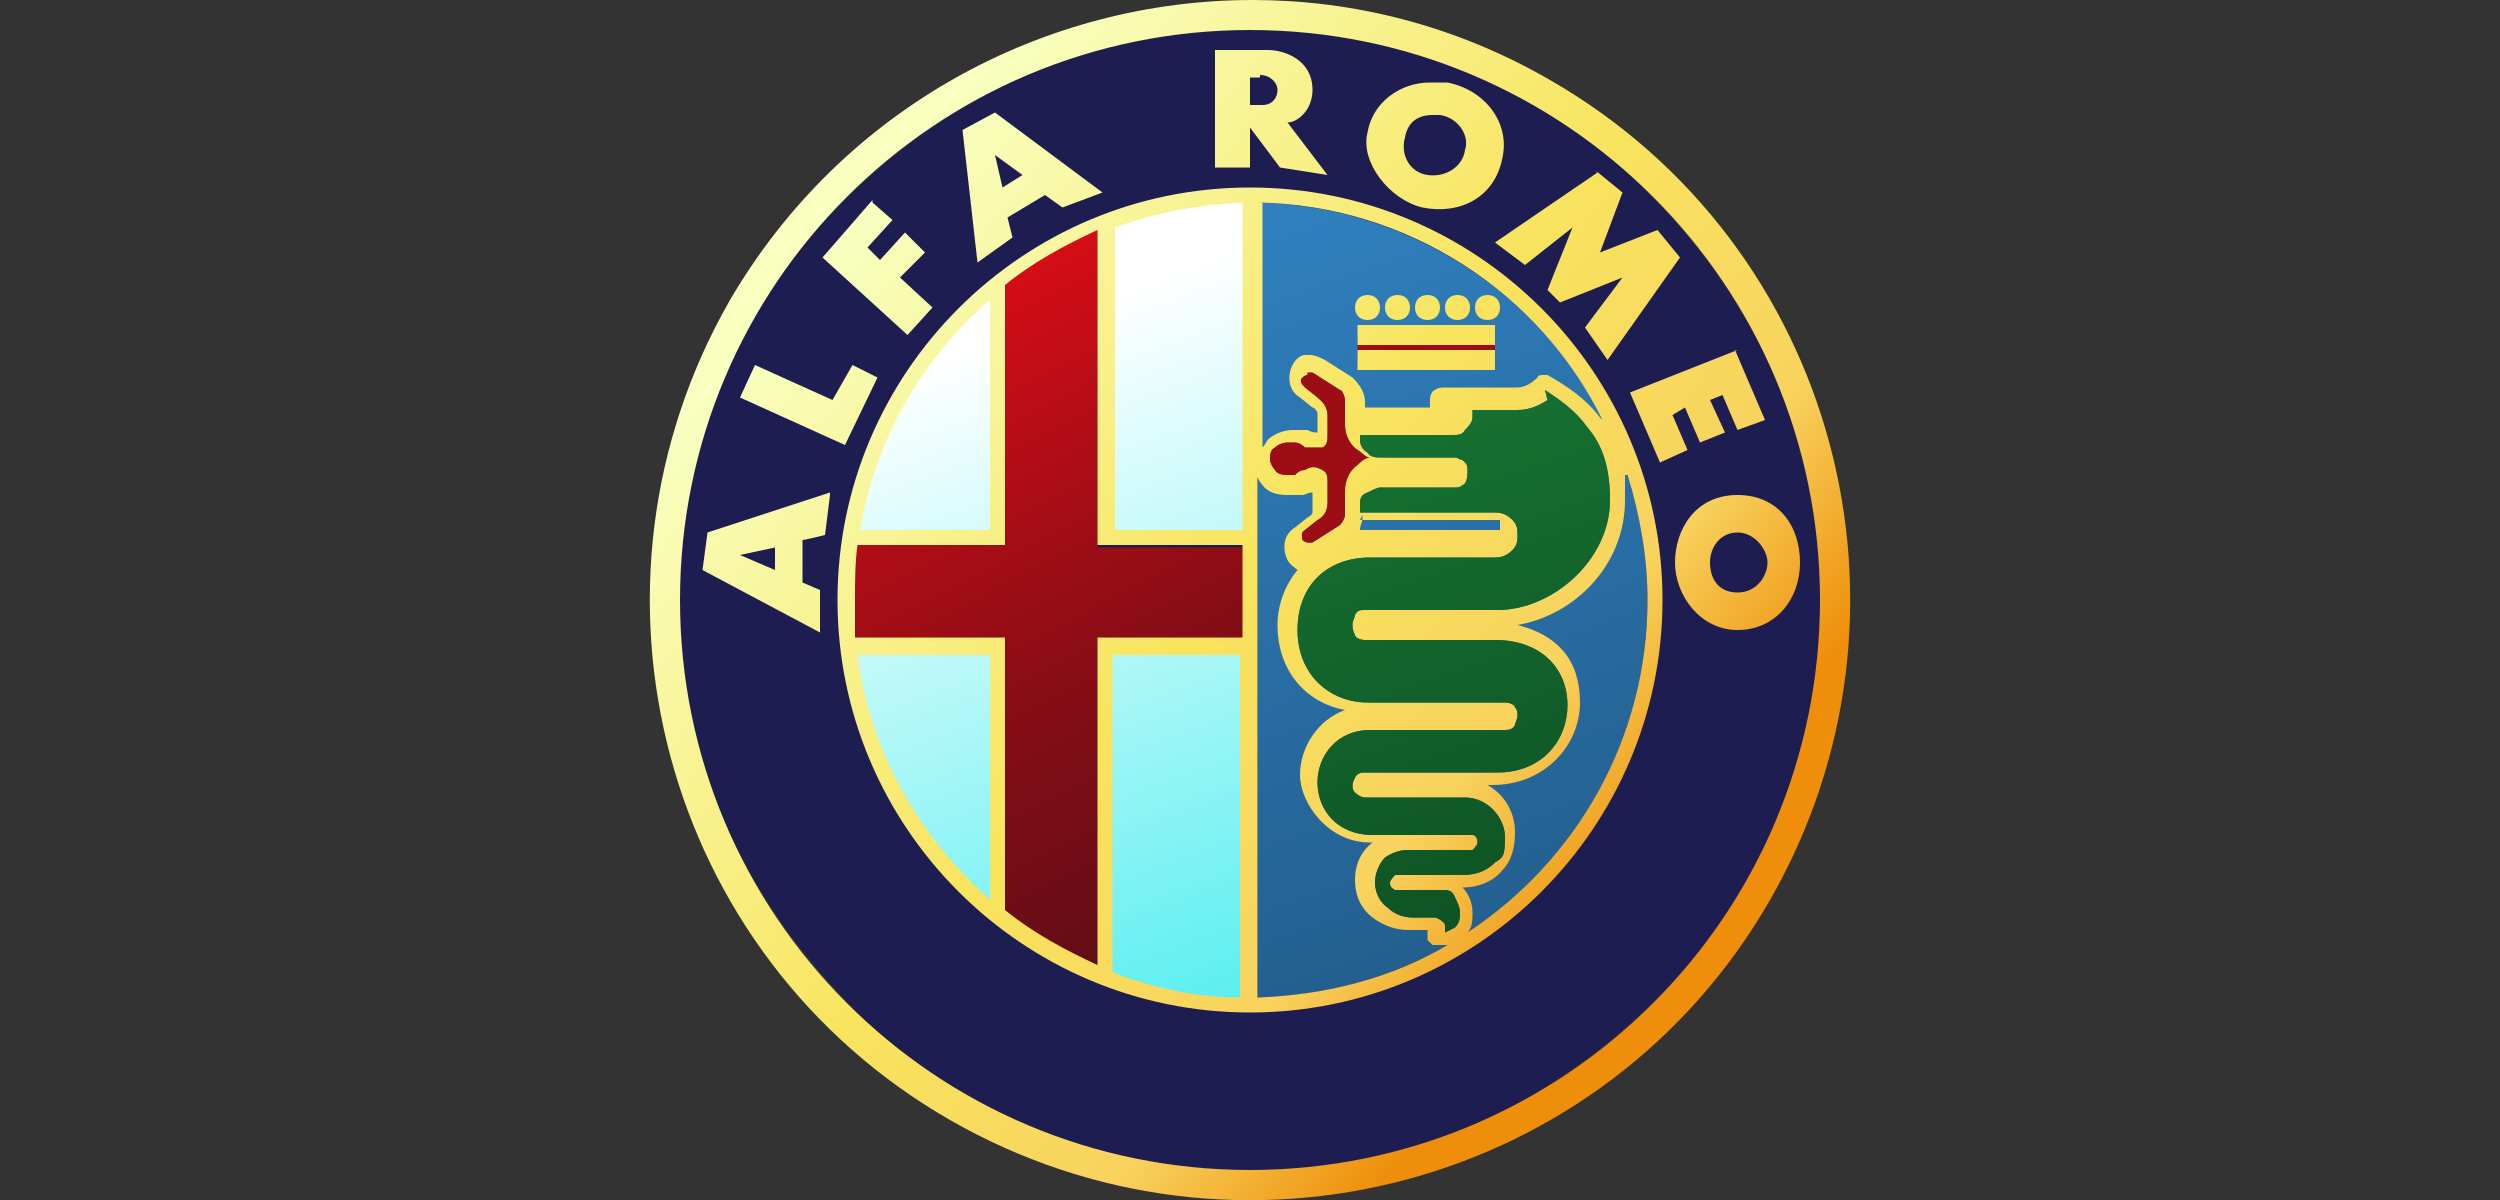 <?xml version="1.0" encoding="UTF-8"?>
<svg id="Livello_1" xmlns="http://www.w3.org/2000/svg" xmlns:xlink="http://www.w3.org/1999/xlink" version="1.1" viewBox="0 0 100 48">
  <rect x="0" y="0" width="100" height="48" fill="#333333" stroke="none"/>
  <!-- Generator: Adobe Illustrator 29.3.1, SVG Export Plug-In . SVG Version: 2.1.0 Build 151)  -->
  <defs>
    <style>
      .st0 {
        fill: #fff38d;
      }

      .st0, .st1, .st2, .st3, .st4, .st5, .st6, .st7 {
        fill-rule: evenodd;
      }

      .st1 {
        fill: #1e1d51;
      }

      .st2 {
        fill: url(#Sfumatura_senza_nome);
      }

      .st3, .st8 {
        fill: #9d0d16;
      }

      .st4 {
        fill: url(#Sfumatura_senza_nome_4);
      }

      .st5 {
        fill: url(#Sfumatura_senza_nome_3);
      }

      .st6 {
        fill: url(#Sfumatura_senza_nome_2);
      }

      .st7 {
        fill: url(#Sfumatura_senza_nome_5);
      }
    </style>
    <linearGradient id="Sfumatura_senza_nome" data-name="Sfumatura senza nome" x1="40.5" y1="36.7" x2="50.7" y2="9" gradientTransform="translate(0 50) scale(1 -1)" gradientUnits="userSpaceOnUse">
      <stop offset="0" stop-color="#fff"/>
      <stop offset="1" stop-color="#53eeef"/>
    </linearGradient>
    <linearGradient id="Sfumatura_senza_nome_2" data-name="Sfumatura senza nome 2" x1="50.5" y1="41.2" x2="61.2" y2="10.5" gradientTransform="translate(0 50) scale(1 -1)" gradientUnits="userSpaceOnUse">
      <stop offset="0" stop-color="#2f7fbe"/>
      <stop offset="1" stop-color="#225d8b"/>
    </linearGradient>
    <linearGradient id="Sfumatura_senza_nome_3" data-name="Sfumatura senza nome 3" x1="36.6" y1="37.2" x2="50.7" y2="9.7" gradientTransform="translate(0 50) scale(1 -1)" gradientUnits="userSpaceOnUse">
      <stop offset="0" stop-color="#d50d16"/>
      <stop offset=".5" stop-color="#880d16"/>
      <stop offset="1" stop-color="#520d16"/>
    </linearGradient>
    <linearGradient id="Sfumatura_senza_nome_4" data-name="Sfumatura senza nome 4" x1="33.5" y1="40.1" x2="64.6" y2="13.5" gradientTransform="translate(0 50) scale(1 -1)" gradientUnits="userSpaceOnUse">
      <stop offset="0" stop-color="#f8ffbf"/>
      <stop offset=".5" stop-color="#f8e45e"/>
      <stop offset=".8" stop-color="#f8d35e"/>
      <stop offset="1" stop-color="#ee8e0a"/>
    </linearGradient>
    <linearGradient id="Sfumatura_senza_nome_5" data-name="Sfumatura senza nome 5" x1="55.9" y1="32.7" x2="62.2" y2="14" gradientTransform="translate(0 50) scale(1 -1)" gradientUnits="userSpaceOnUse">
      <stop offset="0" stop-color="#157031"/>
      <stop offset="1" stop-color="#0f5324"/>
    </linearGradient>
  </defs>
  <path class="st1" d="M72.8,24c0,3-.6,6-1.7,8.7-1.1,2.8-2.8,5.3-5,7.4-2.1,2.1-4.6,3.8-7.4,5-2.8,1.1-5.7,1.7-8.7,1.7s-6-.6-8.7-1.7c-2.8-1.1-5.3-2.8-7.4-5s-3.8-4.6-5-7.4c-1.1-2.8-1.7-5.7-1.7-8.7s.6-6,1.7-8.7c1.1-2.8,2.8-5.3,5-7.4,2.1-2.1,4.6-3.8,7.4-5,2.8-1.1,5.7-1.7,8.7-1.7s6,.6,8.7,1.7c2.8,1.1,5.3,2.8,7.4,5,2.1,2.1,3.8,4.6,5,7.4,1.1,2.8,1.7,5.7,1.7,8.7h0Z"/>
  <path class="st2" d="M49.9,8c-2,0-3.8.4-5.6,1v12.5h5.6V8ZM39.8,11.7c-2.9,2.5-4.9,5.9-5.6,9.7h5.6v-9.7ZM44.2,25.9v13.1c1.8.6,3.7,1,5.7,1v-14.1h-5.7ZM34.1,26c.6,4.1,2.7,7.7,5.7,10.3v-10.3h-5.7Z"/>
  <path class="st6" d="M50.3,8.1c8.6.2,15.6,7.2,15.6,15.9s-6.9,15.7-15.6,15.9V8.1Z"/>
  <path class="st5" d="M43.9,9.2v12.7h5.9v3.7h-5.9v13.3c-1.4-.6-2.6-1.3-3.8-2.2v-11.1h-6.1c0-.5,0-1,0-1.6s0-1.5.1-2.2c0,0,0-.1,0-.2,0,0,0,.1,0,.2h6.1v-10.5c1.1-.9,2.4-1.6,3.8-2.2Z"/>
  <path class="st0" d="M39.9,11.8s0,0-.1.1c0,0,0,0,.1-.1Z"/>
  <path class="st0" d="M34.2,25.7s0,0,0,.1c0,0,0,0,0-.1Z"/>
  <path class="st0" d="M39.7,36.1s0,0,.1.1c0,0,0,0-.1-.1Z"/>
  <path class="st8" d="M59.8,13.5h-5.5v.8h5.5v-.8Z"/>
  <path class="st4" d="M50.1,0c-8.3,0-16.4,4.3-20.9,12-6.6,11.5-2.7,26.2,8.8,32.8,11.5,6.6,26.2,2.7,32.8-8.8,6.6-11.5,2.7-26.2-8.8-32.8C58.2,1,54.1,0,50.1,0ZM50,1.2c12.6,0,22.8,10.2,22.8,22.8s-10.2,22.8-22.8,22.8-22.8-10.2-22.8-22.8S37.4,1.2,50,1.2ZM48.6,2v4.7h1.4v-1.6l1.2,1.6,1.9.3-1.6-2.1c.4,0,1-.5,1-1.3,0-1.2-1.1-1.6-1.8-1.6h-2.1ZM50.4,3c.4,0,.7.3.7.6,0,.3-.2.6-.6.6h-.5v-1.1s.4,0,.4,0ZM57.2,3.3s0,0,0,0c-1.2,0-2.3.8-2.5,2-.3,1.2.9,2.7,2.2,3,1.5.3,2.9-.4,3.2-2,.3-1.4-.7-2.7-2.2-3-.2,0-.4,0-.5,0ZM39.8,4.5l-1.3.7.6,5.3,1.4-1-.2-.8,1.5-.9.7.5,1.6-.6-4.3-3.2ZM57.3,4.6c0,0,.2,0,.3,0,.7.1,1.2.8,1,1.4-.1.7-.8,1.1-1.5,1-.7-.1-1.1-.8-.9-1.5.1-.6.5-.9,1.1-.9ZM39.8,6.2l1.1.8-.8.5-.3-1.3ZM63.9,6.9l-4.1,2.8,1.2.9,1.9-1.5-1,2.5.5.5,2.5-1-1.5,2,.9,1.3,2.9-4.1-.9-1.1-2.3.9.9-2.4-1.1-.9ZM50,7.5c-9.1,0-16.5,7.4-16.5,16.5s7.4,16.5,16.5,16.5,16.5-7.4,16.5-16.5c0-9.1-7.4-16.5-16.5-16.5ZM34.9,8l-2,2.3,3.4,3.1,1-1.1-1.3-1.2,1-1-.8-.8-1,1.1-.5-.5,1-1.1-.8-.7ZM49.7,8.1v13.1h-5.1v-12.1c1.6-.6,3.3-.9,5.1-1ZM50.3,8.1c6,.1,11.3,3.6,13.8,8.7,0,0,0,0-.1-.1-.6-.8-1.4-1.3-2.1-1.7,0,0-.1,0-.2,0,0,0-.2,0-.2.1-.2.2-.5.4-.8.4h-2.9c-.1,0-.3,0-.4.1-.1,0-.2.2-.2.4v.3s0,0,0,0c0,0,0,0-.1,0h-2.5v-.2s0,0,0,0h0c0-.4-.2-.7-.5-1h0s0,0,0,0l-1.1-.7h0s0,0,0,0c-.2-.1-.4-.2-.6-.2,0,0-.1,0-.2,0-.2,0-.4.2-.5.4-.2.4-.2,1,.3,1.3l.5.4h0s0,0,0,0c.1,0,.2.2.2.2v.8s0,0,0,0h0s0,0,0,0c0,0,0,0,0,0-.1,0-.2,0-.4-.1-.1,0-.3,0-.6,0-.4,0-.8.2-1,.4,0,0-.1.2-.2.3v-9.8ZM43.9,9.3v12.5h5.8v3.7h-5.8v13.1c-1.3-.6-2.6-1.3-3.7-2.2v-10.9h-6c0-.5,0-1,0-1.6s0-1.4.1-2.1h5.9v-10.4c1.1-.9,2.4-1.6,3.7-2.2ZM54.7,11.8c-.3,0-.5.2-.5.5s.2.5.5.5.5-.2.5-.5-.2-.5-.5-.5ZM55.9,11.8c-.3,0-.5.2-.5.5s.2.5.5.5.5-.2.5-.5-.2-.5-.5-.5ZM57.1,11.8c-.3,0-.5.2-.5.5s.2.5.5.5.5-.2.5-.5-.2-.5-.5-.5ZM58.3,11.8c-.3,0-.5.2-.5.5s.2.5.5.5.5-.2.5-.5-.2-.5-.5-.5ZM59.5,11.8c-.3,0-.5.2-.5.5s.2.5.5.5.5-.2.5-.5-.2-.5-.5-.5ZM39.6,12v9.2h-5.2c.6-3.6,2.5-6.9,5.2-9.2ZM54.3,13v.8h5.5v-.8h-5.5ZM54.3,14v.8h5.5v-.8h-5.5ZM69.5,14l-4.3,1.7,1.2,2.8,1.1-.5-.6-1.4.5-.3.6,1.4,1-.4-.6-1.3.5-.2.6,1.4,1.1-.4-1.2-2.8ZM30.2,14.6l-.6,1.3,4.2,1.9,1.3-2.7-1-.5-.8,1.4-3.1-1.4ZM52.3,14.9c0,0,.1,0,.2,0l1.1.7c.1,0,.2.3.2.4v1s0,0,0,0h0c0,.4.2.8.5,1,.2.1.3.3.5.3-.2,0-.4.2-.5.3-.3.2-.5.6-.5,1h0s0,1,0,1c0,.1-.1.3-.2.4l-1.1.7c-.1,0-.2,0-.2,0,0,0-.1,0-.2-.1,0-.1-.1-.3.1-.4h0s0,0,0,0l.5-.4c.2-.1.4-.3.4-.7h0s0-.8,0-.8c0-.2,0-.4-.2-.5-.2-.1-.4-.2-.7,0-.2,0-.3.1-.4.2,0,0-.2,0-.3,0s-.4,0-.5-.2c-.1-.1-.2-.3-.2-.4h0c0-.2,0-.4.2-.5.1-.1.3-.2.5-.2s.2,0,.3,0c0,0,.2,0,.4.2.2,0,.5,0,.7,0,.2-.1.2-.3.2-.5v-.8s0,0,0,0h0c0-.4-.3-.6-.4-.7l-.5-.4h0s0,0,0,0c-.2-.2-.2-.3-.1-.4,0,0,.1-.1.2-.1,0,0,0,0,0,0ZM61.8,15.6c.6.4,1.2.8,1.7,1.5.6.7.9,1.6.9,2.9,0,2.4-2.3,4.4-4.5,4.4h-5.3c-.2,0-.3,0-.4.2,0,.1-.1.2-.1.4,0,.1,0,.2.1.4,0,.1.2.2.4.2h5.2c1.9,0,2.9,1.2,2.9,2.6s-1,2.7-2.8,2.7h-5.3c-.1,0-.3,0-.4.2,0,0-.1.2-.1.3,0,.1,0,.2.1.3,0,0,.2.2.4.2h4c.9,0,1.6.8,1.6,1.6s-.1.8-.4,1c-.3.3-.7.5-1.3.5h-2.4c0,0-.2,0-.3,0,0,0-.2.2-.2.3,0,.1,0,.2.2.3,0,0,.2,0,.3,0h1.6c.2,0,.4,0,.5.3.1.2.2.4.2.6s0,.4-.2.6c0,0-.2.1-.4.2,0,0,0-.2,0-.3,0-.1-.3-.3-.4-.3h-.9c-.3,0-.7-.1-1-.4-.3-.2-.5-.6-.5-1s.2-.8.4-1c.3-.2.6-.3.9-.3h2.3c.1,0,.2,0,.3,0s.2-.2.2-.3c0-.2-.1-.3-.2-.3,0,0-.2,0-.3,0h-3.7c-1.4,0-2.2-1-2.2-2.1s.8-2.1,2.1-2.1h5.4c.1,0,.3,0,.4-.2,0-.1.1-.2.1-.4,0-.1,0-.2-.1-.3,0-.1-.2-.2-.4-.2h-5.5c-1.5,0-2.8-1.1-2.8-2.9s1.2-2.9,2.9-2.9h5c.3,0,.5-.1.7-.3.2-.2.2-.4.2-.6,0-.2,0-.4-.2-.6-.2-.2-.4-.3-.7-.3h-5.4v-.3c0-.2,0-.4.3-.5.2-.1.4-.2.5-.2h3c.1,0,.2,0,.3-.1.1,0,.2-.2.2-.5s0-.3-.2-.5c-.1,0-.2-.1-.3-.1h-3c-.1,0-.4,0-.5-.2-.2-.1-.3-.3-.3-.5v-.2h3.7c.2,0,.4,0,.5-.2.1-.1.3-.3.3-.5v-.3h1.8c.5,0,.9-.2,1.2-.4ZM65.1,19c.5,1.6.8,3.3.8,5,0,5.5-2.8,10.4-7.2,13.3.2-.2.2-.5.2-.8s-.1-.7-.4-1c0,0,0,0,0,0,.7,0,1.3-.3,1.6-.7.4-.4.5-1,.5-1.5,0-.8-.4-1.5-1.1-1.9h.2c2.1,0,3.5-1.6,3.5-3.3s-.9-2.7-2.5-3.1c2.3-.4,4.3-2.4,4.3-5s0-.7,0-1ZM50.3,19.1c0,0,.1.2.2.3.2.3.6.4,1,.4s.4,0,.6,0c.1,0,.2-.1.4-.1,0,0,0,0,0,0,0,0,0,0,0,0h0s0,.8,0,.8c0,0,0,.1-.2.2h0s0,0,0,0l-.5.4c-.5.3-.5.9-.3,1.3.1.2.3.3.4.4-.5.6-.8,1.4-.8,2.2,0,1.8,1.1,3.1,2.7,3.4-1.1.4-1.8,1.5-1.8,2.6s1.1,2.7,2.8,2.7h.1s0,0,0,0c-.4.3-.7.8-.7,1.5s.3,1.2.7,1.5c.4.3.9.5,1.4.5h.8c0,0,0,.1,0,.1,0,0,0,.2,0,.3,0,0,.1.1.2.2.2,0,.4,0,.6,0-2.2,1.3-4.8,2-7.6,2.1v-20.8ZM33.2,19.7l-4.9,1.6-.2,1.5,4.7,2.5v-1.7s-.7-.3-.7-.3v-1.7c.1,0,.9-.2.9-.2l.2-1.6ZM69.5,19.8c-1.7,0-2.5,1.4-2.5,2.7s1,2.7,2.5,2.7,2.5-1.2,2.5-2.7-.9-2.7-2.5-2.7ZM54.4,20.8h5.4c.1,0,.1,0,.2,0,0,0,0,.1,0,.2,0,0,0,.2,0,.2,0,0,0,0-.2,0h-5c-.2,0-.3,0-.4,0,0-.2.1-.3.1-.5h0s0-.1,0-.1ZM69.5,21.3c.7,0,1.2.7,1.2,1.2s-.4,1.2-1.2,1.2-1.1-.6-1.1-1.2.4-1.2,1.1-1.2ZM31,21.8v1c0,0-1.4-.6-1.4-.6l1.4-.3ZM34.3,26.2h5.3v9.8c-2.8-2.5-4.8-5.9-5.3-9.8ZM44.5,26.2h5.1v13.7c-1.8,0-3.5-.4-5.1-1v-12.7Z"/>
  <path class="st3" d="M52.3,14.9c0,0,.1,0,.2,0l1.1.7c.1,0,.2.3.2.4v1s0,0,0,0h0c0,.4.2.8.5,1,.2.1.3.3.5.3-.2,0-.4.2-.5.3-.3.2-.5.6-.5,1h0s0,1,0,1c0,.1-.1.3-.2.4l-1.1.7c-.1,0-.2,0-.2,0,0,0-.1,0-.2-.1,0-.1-.1-.3.1-.4h0s0,0,0,0l.5-.4c.2-.1.4-.3.4-.7h0s0-.8,0-.8c0-.2,0-.4-.2-.5-.2-.1-.4-.2-.7,0-.2,0-.3.1-.4.2,0,0-.2,0-.3,0s-.4,0-.5-.2c-.1-.1-.2-.3-.2-.4h0c0-.2,0-.4.2-.5.1-.1.3-.2.5-.2s.2,0,.3,0c0,0,.2,0,.4.2.2,0,.5,0,.7,0,.2-.1.2-.3.2-.5v-.8s0,0,0,0h0c0-.4-.3-.6-.4-.7l-.5-.4h0s0,0,0,0c-.2-.2-.2-.3-.1-.4,0,0,.1-.1.2-.1,0,0,0,0,0,0Z"/>
  <path class="st7" d="M61.8,15.6c.6.4,1.2.8,1.7,1.5.6.7.9,1.6.9,2.9,0,2.4-2.3,4.4-4.5,4.4h-5.3c-.2,0-.3,0-.4.2,0,.1-.1.2-.1.4,0,.1,0,.2.1.4,0,.1.2.2.4.2h5.2c1.9,0,2.9,1.2,2.9,2.6s-1,2.7-2.8,2.7h-5.3c-.1,0-.3,0-.4.2,0,0-.1.2-.1.3,0,.1,0,.2.1.3,0,0,.2.2.4.2h4c.9,0,1.6.8,1.6,1.6s-.1.8-.4,1c-.3.3-.7.5-1.3.5h-2.4c0,0-.2,0-.3,0,0,0-.2.2-.2.3,0,.1,0,.2.2.3,0,0,.2,0,.3,0h1.6c.2,0,.4,0,.5.3.1.2.2.4.2.6s0,.4-.2.6c0,0-.2.1-.4.2,0,0,0-.2,0-.3,0-.1-.3-.3-.4-.3h-.9c-.3,0-.7-.1-1-.4-.3-.2-.5-.6-.5-1s.2-.8.4-1c.3-.2.6-.3.9-.3h2.3c.1,0,.2,0,.3,0,0,0,.2-.2.2-.3,0-.2-.1-.3-.2-.3s-.2,0-.3,0h-3.7c-1.4,0-2.2-1-2.2-2.1s.8-2.1,2.1-2.1h5.4c.1,0,.3,0,.4-.2,0-.1.1-.2.1-.4,0-.1,0-.2-.1-.3,0-.1-.2-.2-.4-.2h-5.5c-1.5,0-2.8-1.1-2.8-2.9s1.2-2.9,2.9-2.9h5c.3,0,.5-.1.7-.3.2-.2.2-.4.2-.6,0-.2,0-.4-.2-.6-.2-.2-.4-.3-.7-.3h-5.4v-.3c0-.2,0-.4.3-.5.2-.1.4-.2.5-.2h3c.1,0,.2,0,.3-.1.1,0,.2-.2.2-.5s0-.3-.2-.5c-.1,0-.2-.1-.3-.1h-3c-.1,0-.4,0-.5-.2-.2-.1-.3-.3-.3-.5v-.2h3.7c.2,0,.4,0,.5-.2.1-.1.3-.3.3-.5v-.3h1.8c.5,0,.9-.2,1.2-.4Z"/>
</svg>